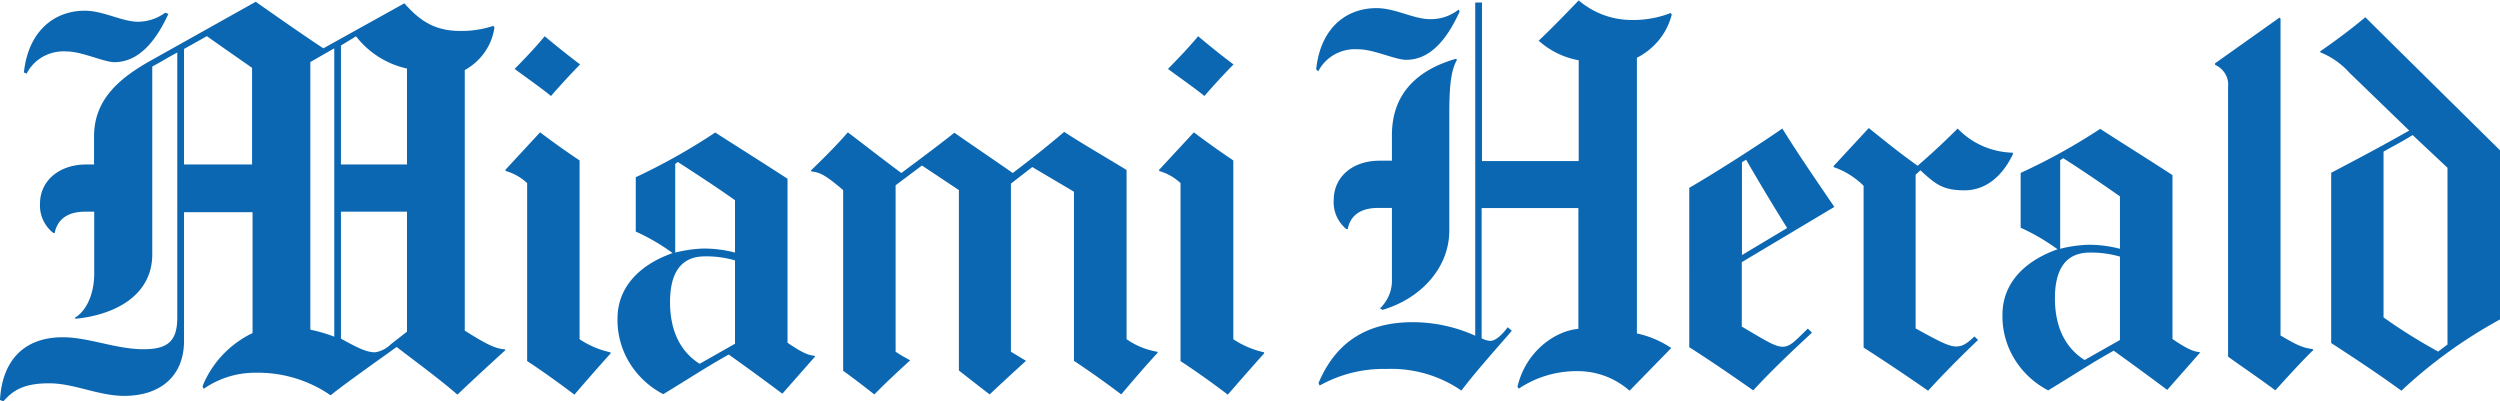 <?xml version="1.0" encoding="UTF-8"?>
<svg xmlns="http://www.w3.org/2000/svg" width="212" height="34" fill="none">
  <g clip-path="url(#a)" fill="#0B67B2">
    <path d="M196.167 29.684c-.912.88-2.121 2.206-3.217 3.415-1.57-1.161-3.111-2.2-4.009-2.855V7.364a1.79 1.79 0 0 0-.242-1.104 1.883 1.883 0 0 0-.861-.761v-.13l5.466-3.88.084.089v26.87c1.316.771 1.853 1.051 2.737 1.154l.042.082ZM170.697 13.072c-.891 1.865-2.298 3.067-4.101 3.067s-2.418-.471-3.748-1.7l-.403.382v13.031c2.037 1.12 2.829 1.53 3.444 1.53.523 0 .933-.26 1.541-.853l.311.3a89.12 89.12 0 0 0-4.242 4.303 175.028 175.028 0 0 0-5.466-3.66V15.755a6.734 6.734 0 0 0-2.517-1.577l-.042-.082 2.998-3.238c1.484 1.189 2.587 2.097 4.143 3.197a61.683 61.683 0 0 0 3.394-3.156 6.57 6.57 0 0 0 2.121 1.484 6.764 6.764 0 0 0 2.553.565l.014.123ZM123.78.976c-1.167 2.568-2.616 4.098-4.539 4.098-.913 0-2.758-.894-4.059-.894a3.58 3.58 0 0 0-1.995.431 3.414 3.414 0 0 0-1.399 1.44l-.177-.17c.375-3.539 2.567-5.192 5.119-5.192 1.584 0 3.154.936 4.54.936a3.825 3.825 0 0 0 2.425-.813l.085.164ZM141.765 1.236a5.563 5.563 0 0 1-1.069 2.138 5.793 5.793 0 0 1-1.887 1.523v23.38a8.274 8.274 0 0 1 2.913 1.236l-3.535 3.62a6.633 6.633 0 0 0-4.454-1.66 8.81 8.81 0 0 0-4.95 1.489l-.099-.178c.707-2.991 3.182-4.726 5.162-4.897V17.642h-8.202v11.044c.227.131.485.207.749.219.446 0 1.033-.567 1.457-1.155l.353.301c-1.067 1.243-2.941 3.313-4.277 5.068a10.498 10.498 0 0 0-6.364-1.83 11.046 11.046 0 0 0-5.657 1.407l-.092-.22c1.316-3.107 3.706-5.156 7.997-5.156 1.829.006 3.634.398 5.289 1.148V.212h.573V13.66h8.202V5.11a6.886 6.886 0 0 1-3.394-1.66c1.089-1.024 2.376-2.356 3.394-3.415a6.94 6.94 0 0 0 4.539 1.66 8.75 8.75 0 0 0 3.267-.594l.085.136Z"></path>
    <path d="M123.558 5.068c-.467.813-.658 1.96-.658 4.597v9.883c0 3.162-2.404 5.765-5.656 6.728l-.22-.123c.335-.323.598-.71.772-1.135.174-.425.256-.88.239-1.338V17.63h-1.145c-1.761 0-2.418.854-2.602 1.79h-.127a2.99 2.99 0 0 1-.831-1.113 2.9 2.9 0 0 1-.23-1.353c0-1.947 1.591-3.327 3.882-3.327h1.053v-2.172c0-3.647 2.313-5.573 5.424-6.468l.099.082ZM207.547 29.212V14.227l-2.955-2.773c-.99.615-1.719.97-2.468 1.407v14.056a46.653 46.653 0 0 0 4.631 2.896l.792-.6Zm4.455-2.124a40.87 40.87 0 0 0-8.365 6.045c-1.86-1.366-4.143-2.869-5.953-4.044V14.652c1.951-1.025 4.115-2.159 6.618-3.58l-5.091-4.924a6.517 6.517 0 0 0-2.425-1.7l-.043-.09a52.944 52.944 0 0 0 3.84-2.895c1.958 1.953 6.363 6.29 11.419 11.283v14.343ZM179.772 28.83v-7.07a8.761 8.761 0 0 0-2.56-.341c-2.206 0-2.955 1.66-2.955 3.88 0 2.396.855 4.18 2.517 5.231l2.998-1.7Zm0-7.705v-4.474c-1.69-1.175-2.828-1.967-4.808-3.237l-.262.17v7.514c.763-.196 1.545-.31 2.334-.342.924-.008 1.844.107 2.736.342m6.788 8.81-2.779 3.156a282.787 282.787 0 0 0-4.539-3.326c-1.924 1.072-2.942 1.776-5.558 3.367a7.275 7.275 0 0 1-2.874-2.69 6.95 6.95 0 0 1-1.001-3.744c0-2.404 1.57-4.433 4.674-5.532a17.957 17.957 0 0 0-3.132-1.83v-4.645a51.262 51.262 0 0 0 6.745-3.736c2.051 1.325 3.592 2.274 6.13 3.92v13.9c1.224.84 1.796 1.072 2.291 1.106l.043.054ZM151.55 19.335a193.421 193.421 0 0 1-3.479-5.791l-.353.211v7.875l3.832-2.294Zm4.002-1.789-7.848 4.685v5.464c2.071 1.223 2.828 1.708 3.478 1.708.651 0 1.068-.526 2.122-1.537l.353.342c-1.669 1.55-3.351 3.128-4.985 4.897-1.718-1.209-3.712-2.575-5.423-3.661V15.927c2.284-1.318 6.031-3.729 7.891-5.027 1.223 1.974 2.673 4.098 4.412 6.646ZM104.601 5.464a59.324 59.324 0 0 0-2.467 2.677c-.835-.683-1.952-1.455-3.09-2.295.806-.826 1.647-1.687 2.56-2.773.968.813 1.993 1.64 2.997 2.39ZM107.207 29.956s-1.145 1.27-3.09 3.511a71.349 71.349 0 0 0-4.009-2.848V15.525a4.423 4.423 0 0 0-1.81-1.025l-.014-.089 2.956-3.19a75.368 75.368 0 0 0 3.344 2.384v15.163a7.803 7.803 0 0 0 2.602 1.107l.021.081ZM98.17 29.916s-.87.901-3.09 3.53a76.945 76.945 0 0 0-4.008-2.847V16.255l-3.536-2.09-1.81 1.407v14.255l1.28.771c-.806.731-2.355 2.152-3.083 2.849-1.11-.854-2.609-2.029-2.609-2.029v-15.3l-3.132-2.082-2.234 1.673v14.118c.398.263.811.504 1.237.724-1.04.95-2.121 1.953-3.04 2.896-.934-.731-1.973-1.53-2.645-2.002V16.12c-1.457-1.236-1.937-1.503-2.687-1.578l-.05-.082c1.054-1.018 2.214-2.172 3.133-3.237 1.414 1.065 2.92 2.254 4.54 3.449 1.3-.977 2.764-2.05 4.496-3.415 1.414.99 3.359 2.301 4.95 3.415 1.506-1.148 2.913-2.247 4.362-3.49 1.28.86 4.115 2.5 5.29 3.237v14.343a6.332 6.332 0 0 0 2.601 1.066l.036.088ZM49.191 5.464a63.714 63.714 0 0 0-2.468 2.677c-.827-.683-1.944-1.455-3.082-2.295.806-.826 1.647-1.687 2.552-2.773a74.6 74.6 0 0 0 2.998 2.39ZM51.793 29.956s-1.16 1.27-3.083 3.511c-1.216-.922-2.779-2.049-4.009-2.848V15.525a4.47 4.47 0 0 0-1.81-1.025l-.042-.089 2.948-3.19a71.832 71.832 0 0 0 3.352 2.384v15.163c.787.524 1.67.899 2.602 1.107l.042.081ZM14.28 1.175c-1.167 2.56-2.666 4.098-4.589 4.098-.912-.014-2.75-.909-4.037-.909-.696-.051-1.391.1-1.996.435A3.41 3.41 0 0 0 2.26 6.242l-.234-.095C2.401 2.609 4.636.908 7.181.908c1.59 0 3.16.936 4.54.936a3.978 3.978 0 0 0 2.29-.765l.269.096ZM62.328 29.15v-7.069a8.762 8.762 0 0 0-2.553-.341c-2.213 0-2.956 1.66-2.956 3.873 0 2.404.849 4.186 2.51 5.238l2.998-1.7Zm0-7.71v-4.467c-1.683-1.175-2.885-1.967-4.85-3.238l-.22.17v7.514c.765-.196 1.55-.31 2.34-.341a10.37 10.37 0 0 1 2.73.341m6.787 8.818-2.771 3.148a228.15 228.15 0 0 0-4.547-3.32c-1.923 1.073-2.934 1.77-5.55 3.361a7.267 7.267 0 0 1-2.879-2.685A6.935 6.935 0 0 1 52.365 27c0-2.404 1.57-4.44 4.674-5.54a17.424 17.424 0 0 0-3.126-1.823v-4.61a51.988 51.988 0 0 0 6.739-3.79c2.05 1.318 3.592 2.274 6.13 3.92v13.906c1.223.847 1.796 1.072 2.291 1.106l.042.069ZM34.512 28.126V17.95h-5.6V28.72c1.414.765 2.121 1.155 2.913 1.155a2.474 2.474 0 0 0 1.322-.683s.87-.683 1.365-1.066ZM21.375 13.947V5.751s-2.532-1.762-3.833-2.684l-1.937 1.086v9.794h5.77Zm6.971 14.603V4.098L26.317 5.26v22.697c.692.143 1.371.341 2.03.594Zm6.166-14.603V5.813a7.512 7.512 0 0 1-4.32-2.733l-1.28.78v10.087h5.6Zm8.336 15.757s-2.481 2.247-4.058 3.763c-1.414-1.243-3.45-2.732-5.155-4.043-1.294.936-4.504 3.197-5.6 4.098a10.816 10.816 0 0 0-6.363-1.912 7.603 7.603 0 0 0-4.405 1.366l-.092-.219c.783-1.962 2.296-3.572 4.242-4.515V17.997h-5.812v10.928c0 2.896-1.937 4.645-5.07 4.645-2.199 0-4.242-1.066-6.363-1.066-2.121 0-3.069.58-3.882 1.53L0 33.918c.177-3.292 1.987-5.32 5.331-5.32 2.164 0 4.518 1.017 6.838 1.017 2.05 0 2.863-.683 2.863-2.677V4.453c-1.01.547-1.414.813-2.12 1.189v15.927c0 3.416-3.048 5.123-6.527 5.465l-.021-.096c.919-.553 1.626-1.933 1.626-3.75V17.95h-.764c-1.76 0-2.41.887-2.595 1.83l-.134-.041c-.37-.3-.663-.681-.854-1.11a2.915 2.915 0 0 1-.25-1.363c0-1.94 1.634-3.319 3.925-3.319h.658v-2.384c0-3.018 1.987-4.849 4.808-6.427L21.686.15c1.732 1.216 3.931 2.76 5.734 3.948L34.293.28c1.202 1.366 2.467 2.343 4.716 2.343a8.46 8.46 0 0 0 2.828-.43l.092.13a4.811 4.811 0 0 1-.82 2.094 5.019 5.019 0 0 1-1.697 1.525v22.096c1.45.908 2.531 1.564 3.394 1.577l.042.089Z"></path>
  </g>
  <defs>
    <clipPath id="a">
      <path fill="#fff" d="M0 0h212v34H0z"></path>
    </clipPath>
  </defs>
</svg>
